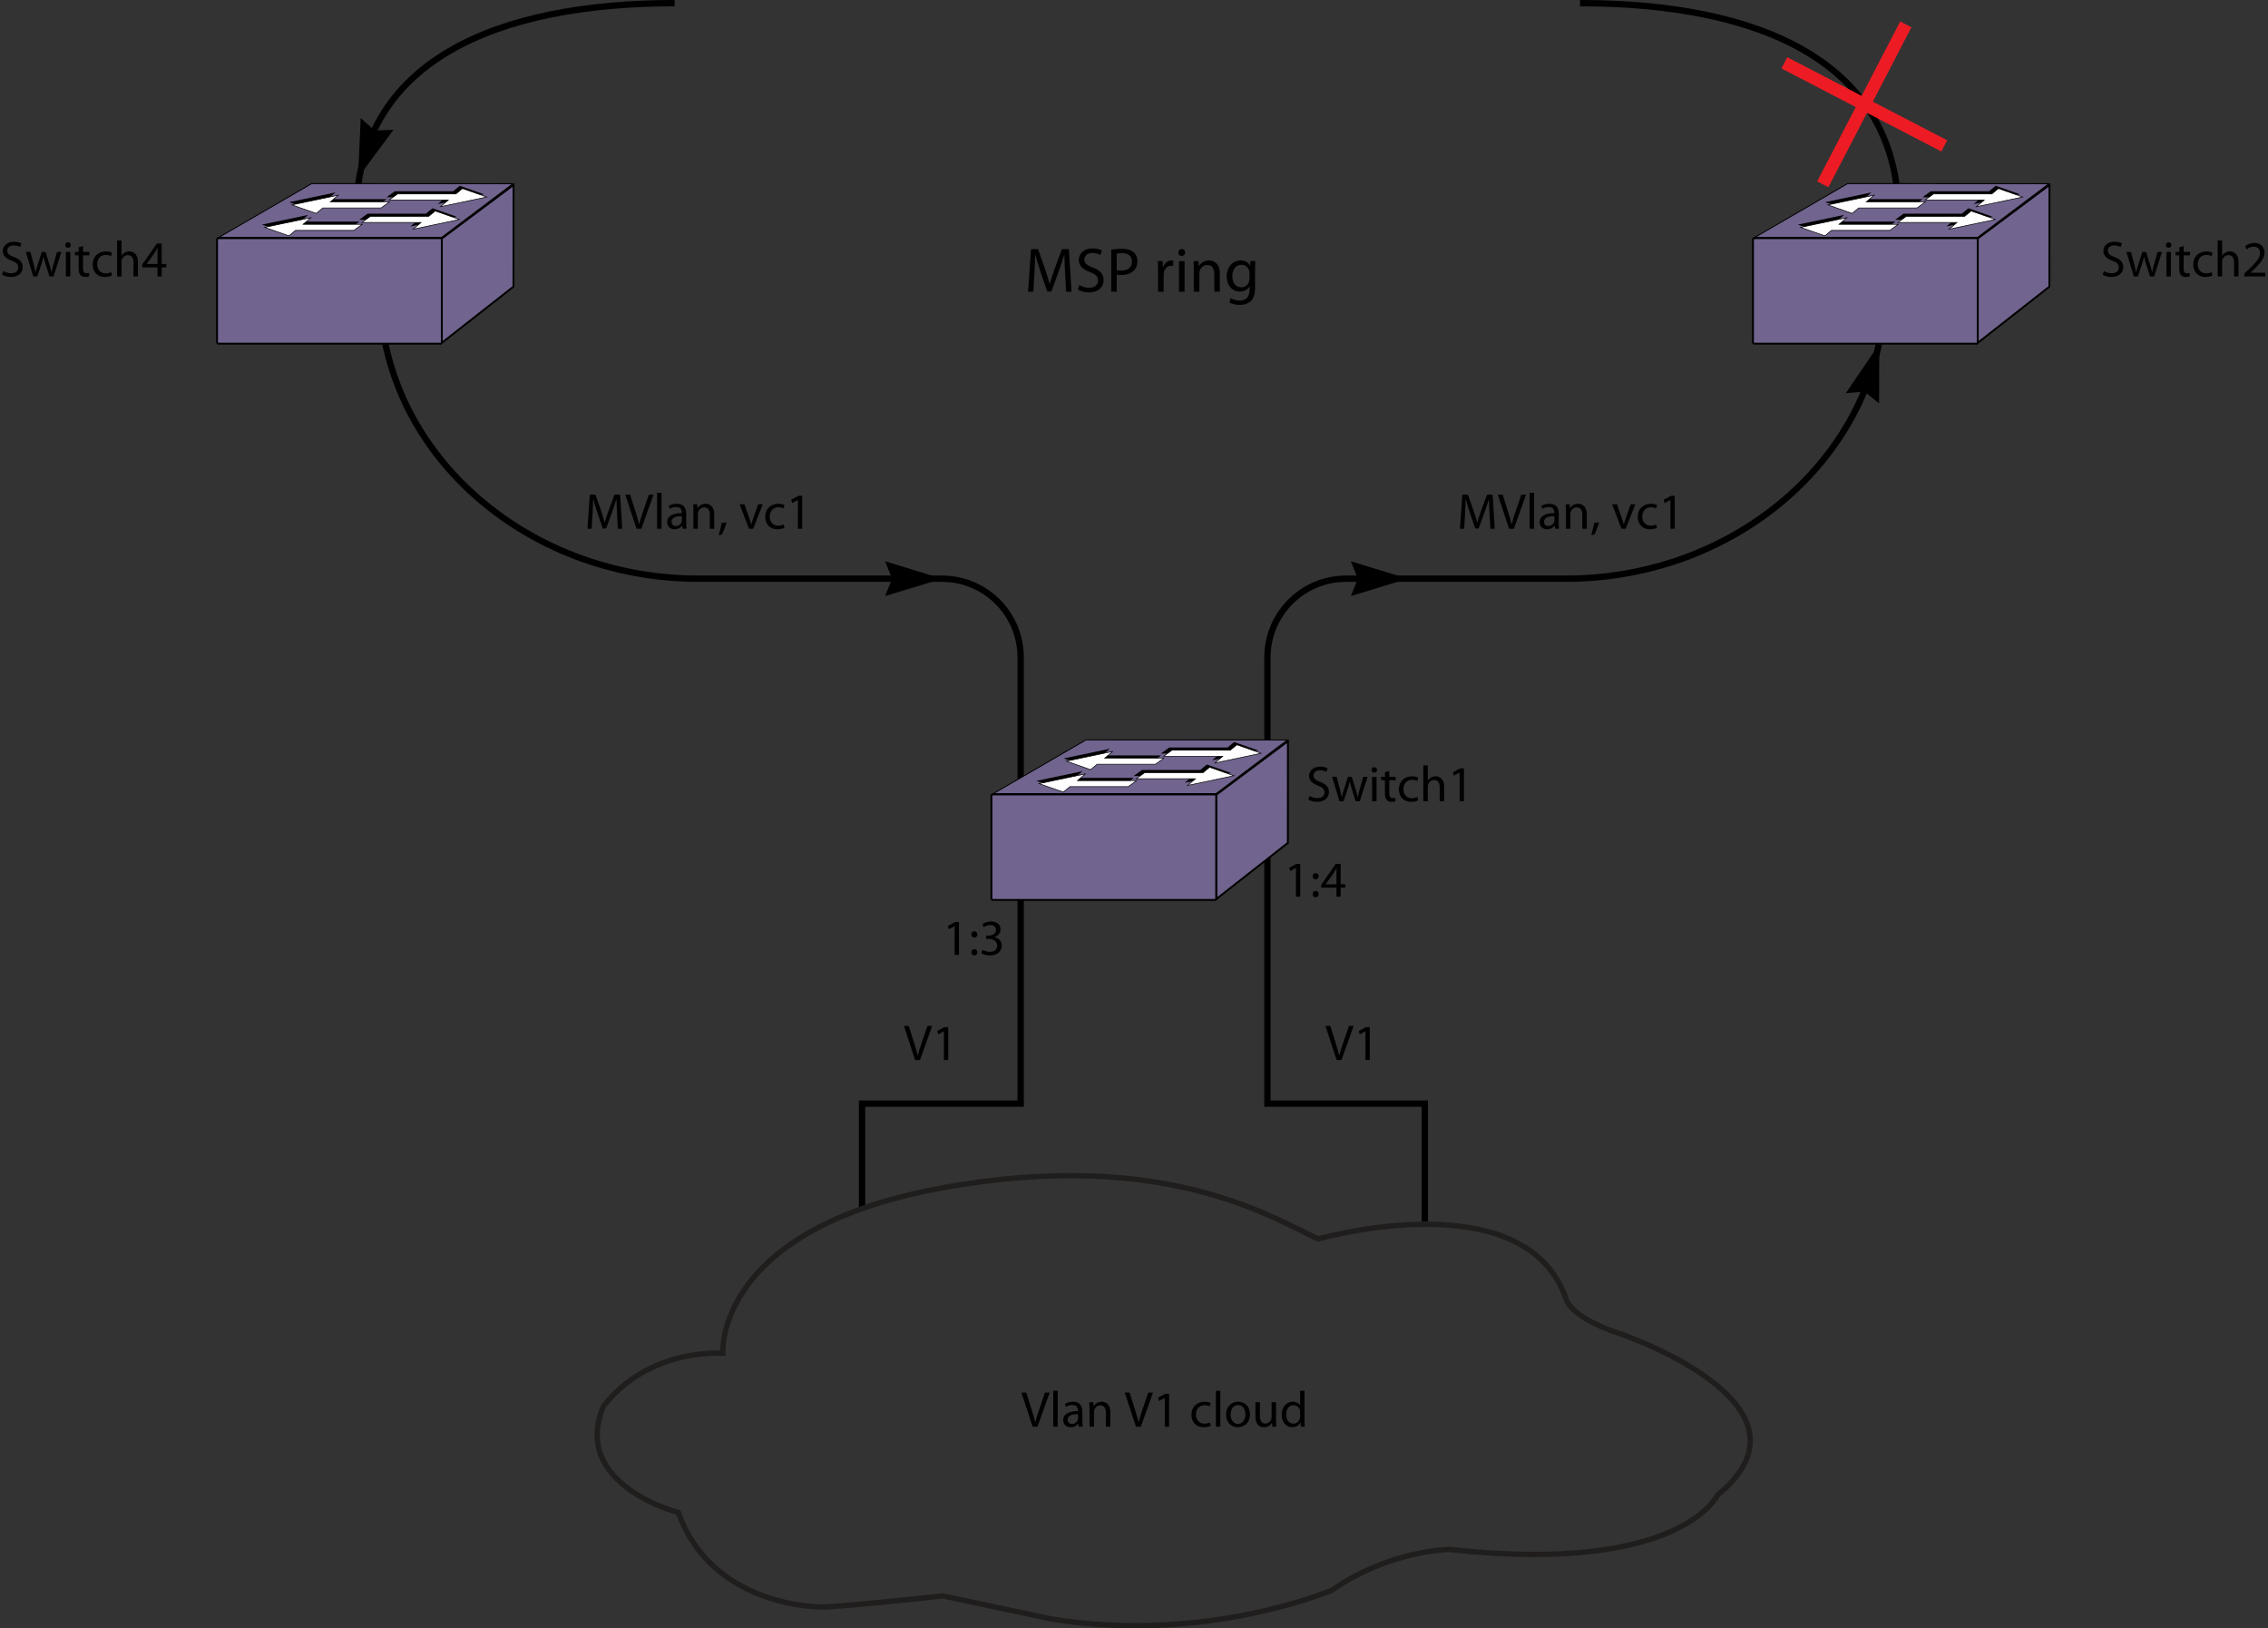 <?xml version="1.0" encoding="UTF-8"?>
<!DOCTYPE svg PUBLIC "-//W3C//DTD SVG 1.1//EN" "http://www.w3.org/Graphics/SVG/1.1/DTD/svg11.dtd">
<!-- Generator: Adobe Illustrator 15.1.0, SVG Export Plug-In . SVG Version: 6.00 Build 0)  --><svg xmlns="http://www.w3.org/2000/svg" version="1.1" x="0px" y="0px" width="358.711px" height="257.469px" viewBox="0 0 358.711 257.469" enable-background="new 0 0 358.711 257.469" xml:space="preserve">
    <rect x="0" y="0" width="358.711" height="257.469" fill="#333333" stroke="none"/>
    <g id="back">
</g>
    <g id="art">
        <path fill="none" stroke="#000000" d="M298.031,46c0,25.025-22.68,45.5-50.4,45.5h-34.734c-6.871,0-12.439,5.57-12.439,12.441   v15.299"/>
        <path fill="none" stroke="#000000" d="M161.429,124.558v-20.616c0-6.871-5.566-12.441-12.439-12.441h-38.493   c-27.72,0-50.4-20.475-50.4-45.5"/>
        <polyline fill="none" stroke="#000000" points="200.457,131.391 200.457,174.5 225.352,174.5 225.352,193.166  "/>
        <polyline fill="none" stroke="#000000" points="161.429,136.559 161.429,174.5 136.344,174.5 136.344,191.11  "/>
        <path fill="none" stroke="#000000" d="M249.901,0.5c27.721,0,50.4,8.856,50.4,33.881"/>
        <path fill="none" stroke="#000000" d="M56.302,34.381c0-25.025,22.68-33.881,50.4-33.881"/>
</g>
    <g id="callouts">
        <g>
            <path d="M207.116,125.846c0.313,0.2,0.76,0.352,1.239,0.352c0.712,0,1.128-0.376,1.128-0.919c0-0.496-0.288-0.792-1.016-1.063    c-0.88-0.32-1.424-0.784-1.424-1.535c0-0.84,0.696-1.463,1.743-1.463c0.544,0,0.952,0.128,1.184,0.264l-0.191,0.568    c-0.168-0.104-0.528-0.256-1.016-0.256c-0.735,0-1.016,0.44-1.016,0.808c0,0.504,0.328,0.751,1.071,1.04    c0.912,0.352,1.367,0.792,1.367,1.583c0,0.832-0.607,1.559-1.879,1.559c-0.52,0-1.087-0.16-1.375-0.352L207.116,125.846z"/>
            <path d="M211.404,122.824l0.52,1.967c0.104,0.432,0.208,0.832,0.28,1.231h0.023c0.088-0.392,0.216-0.808,0.344-1.224l0.632-1.975    h0.592l0.6,1.935c0.144,0.464,0.256,0.872,0.344,1.264h0.024c0.063-0.392,0.168-0.8,0.296-1.255l0.552-1.943h0.695l-1.247,3.87    h-0.64l-0.592-1.847c-0.137-0.432-0.248-0.815-0.344-1.271h-0.017c-0.096,0.463-0.216,0.863-0.352,1.279l-0.624,1.839h-0.64    l-1.167-3.87H211.404z"/>
            <path d="M217.796,121.736c0,0.24-0.168,0.432-0.448,0.432c-0.256,0-0.423-0.192-0.423-0.432c0-0.24,0.176-0.439,0.439-0.439    C217.62,121.297,217.796,121.489,217.796,121.736z M217.013,126.694v-3.87h0.703v3.87H217.013z"/>
            <path d="M219.731,121.896v0.928h1.008v0.536h-1.008v2.086c0,0.48,0.137,0.752,0.528,0.752c0.191,0,0.304-0.016,0.407-0.048    l0.032,0.536c-0.136,0.048-0.352,0.096-0.624,0.096c-0.327,0-0.592-0.112-0.759-0.296c-0.192-0.216-0.272-0.56-0.272-1.015v-2.111    h-0.6v-0.536h0.6v-0.72L219.731,121.896z"/>
            <path d="M224.291,126.558c-0.185,0.088-0.592,0.224-1.111,0.224c-1.168,0-1.928-0.792-1.928-1.975    c0-1.191,0.815-2.063,2.079-2.063c0.416,0,0.783,0.104,0.976,0.208l-0.16,0.536c-0.168-0.088-0.432-0.184-0.815-0.184    c-0.888,0-1.367,0.664-1.367,1.463c0,0.896,0.576,1.447,1.344,1.447c0.399,0,0.663-0.096,0.863-0.184L224.291,126.558z"/>
            <path d="M225.116,121.017h0.703v2.422h0.017c0.111-0.2,0.288-0.384,0.504-0.503c0.208-0.12,0.455-0.192,0.72-0.192    c0.52,0,1.351,0.32,1.351,1.647v2.303h-0.703v-2.223c0-0.624-0.232-1.144-0.896-1.144c-0.456,0-0.808,0.32-0.943,0.696    c-0.04,0.104-0.049,0.208-0.049,0.336v2.334h-0.703V121.017z"/>
            <path d="M230.859,122.152h-0.016l-0.904,0.488l-0.136-0.536l1.136-0.608h0.6v5.197h-0.68V122.152z"/>
	</g>
        <g>
            <path d="M168.461,43.163c-0.05-0.939-0.11-2.079-0.11-2.908h-0.02c-0.24,0.779-0.51,1.629-0.85,2.559l-1.189,3.268h-0.66    l-1.1-3.208c-0.32-0.959-0.58-1.819-0.77-2.619h-0.02c-0.02,0.839-0.07,1.959-0.13,2.979l-0.18,2.888h-0.83l0.47-6.736h1.109    l1.149,3.258c0.28,0.83,0.5,1.569,0.68,2.269h0.02c0.18-0.68,0.419-1.419,0.72-2.269l1.199-3.258h1.109l0.42,6.736h-0.86    L168.461,43.163z"/>
            <path d="M170.714,45.062c0.39,0.25,0.949,0.44,1.549,0.44c0.889,0,1.409-0.47,1.409-1.149c0-0.62-0.36-0.989-1.27-1.329    c-1.099-0.4-1.779-0.979-1.779-1.919c0-1.05,0.869-1.829,2.179-1.829c0.68,0,1.189,0.16,1.479,0.33l-0.24,0.71    c-0.21-0.13-0.66-0.32-1.27-0.32c-0.919,0-1.269,0.549-1.269,1.009c0,0.63,0.41,0.939,1.339,1.299    c1.139,0.44,1.709,0.989,1.709,1.979c0,1.039-0.76,1.949-2.349,1.949c-0.65,0-1.359-0.2-1.719-0.439L170.714,45.062z"/>
            <path d="M175.754,39.465c0.419-0.07,0.969-0.13,1.669-0.13c0.859,0,1.489,0.2,1.889,0.56c0.36,0.32,0.59,0.81,0.59,1.409    c0,0.61-0.18,1.089-0.52,1.439c-0.47,0.49-1.209,0.739-2.059,0.739c-0.26,0-0.5-0.01-0.7-0.06v2.699h-0.869V39.465z     M176.623,42.713c0.19,0.05,0.43,0.07,0.72,0.07c1.049,0,1.689-0.52,1.689-1.429c0-0.899-0.64-1.329-1.589-1.329    c-0.38,0-0.67,0.03-0.82,0.07V42.713z"/>
            <path d="M183.164,42.793c0-0.57-0.011-1.06-0.04-1.509h0.77l0.04,0.959h0.029c0.22-0.649,0.76-1.06,1.35-1.06    c0.09,0,0.16,0.01,0.24,0.02v0.83c-0.091-0.02-0.181-0.02-0.3-0.02c-0.62,0-1.06,0.46-1.18,1.12c-0.021,0.12-0.03,0.27-0.03,0.41    v2.579h-0.879V42.793z"/>
            <path d="M187.453,39.924c0,0.3-0.21,0.54-0.56,0.54c-0.32,0-0.53-0.24-0.53-0.54s0.22-0.549,0.55-0.549    C187.233,39.375,187.453,39.615,187.453,39.924z M186.474,46.121v-4.837h0.88v4.837H186.474z"/>
            <path d="M188.813,42.593c0-0.51-0.01-0.91-0.04-1.31h0.779l0.051,0.8h0.02c0.24-0.45,0.8-0.9,1.599-0.9    c0.67,0,1.71,0.4,1.71,2.059v2.878h-0.88v-2.789c0-0.779-0.29-1.429-1.119-1.429c-0.57,0-1.02,0.41-1.18,0.899    c-0.04,0.11-0.06,0.26-0.06,0.41v2.908h-0.88V42.593z"/>
            <path d="M198.501,45.412c0,1.119-0.229,1.789-0.689,2.219c-0.479,0.43-1.159,0.58-1.769,0.58c-0.58,0-1.22-0.14-1.609-0.4    l0.22-0.68c0.319,0.21,0.819,0.39,1.419,0.39c0.899,0,1.56-0.47,1.56-1.699v-0.53h-0.021c-0.26,0.45-0.789,0.81-1.539,0.81    c-1.199,0-2.059-1.02-2.059-2.359c0-1.639,1.069-2.559,2.188-2.559c0.84,0,1.289,0.43,1.51,0.83h0.02l0.03-0.729h0.779    c-0.03,0.34-0.04,0.74-0.04,1.319V45.412z M197.622,43.193c0-0.15-0.011-0.28-0.051-0.39c-0.159-0.52-0.579-0.939-1.229-0.939    c-0.84,0-1.439,0.71-1.439,1.829c0,0.95,0.489,1.739,1.429,1.739c0.55,0,1.04-0.34,1.22-0.9c0.05-0.15,0.07-0.32,0.07-0.47V43.193    z"/>
	</g>
        <g>
            <path d="M211.403,167.605l-1.767-5.389h0.76l0.839,2.654c0.225,0.728,0.424,1.383,0.576,2.015h0.016    c0.152-0.624,0.368-1.303,0.616-2.007l0.911-2.662h0.743l-1.927,5.389H211.403z"/>
            <path d="M215.964,163.064h-0.017l-0.903,0.487l-0.136-0.536l1.136-0.607h0.6v5.197h-0.68V163.064z"/>
	</g>
        <g>
            <path d="M144.737,167.605l-1.767-5.389h0.759l0.84,2.654c0.224,0.728,0.424,1.383,0.576,2.015h0.016    c0.152-0.624,0.368-1.303,0.616-2.007l0.912-2.662h0.744l-1.927,5.389H144.737z"/>
            <path d="M149.297,163.064h-0.016l-0.904,0.487l-0.136-0.536l1.135-0.607h0.6v5.197h-0.68V163.064z"/>
	</g>
        <g>
            <path d="M150.992,146.439h-0.016l-0.903,0.488l-0.136-0.536l1.135-0.607h0.6v5.197h-0.68V146.439z"/>
            <path d="M153.632,147.751c0-0.296,0.2-0.504,0.472-0.504c0.288,0,0.472,0.208,0.472,0.504c0,0.28-0.184,0.496-0.479,0.496    C153.824,148.247,153.632,148.031,153.632,147.751z M153.632,150.573c0-0.296,0.2-0.503,0.472-0.503    c0.288,0,0.472,0.207,0.472,0.503c0,0.28-0.184,0.496-0.479,0.496C153.824,151.069,153.632,150.854,153.632,150.573z"/>
            <path d="M155.392,150.182c0.2,0.12,0.656,0.32,1.151,0.32c0.896,0,1.183-0.568,1.175-1.008c-0.008-0.728-0.664-1.039-1.343-1.039    h-0.392v-0.528h0.392c0.512,0,1.16-0.264,1.16-0.879c0-0.416-0.264-0.784-0.912-0.784c-0.416,0-0.816,0.185-1.04,0.344    l-0.192-0.512c0.28-0.199,0.808-0.399,1.367-0.399c1.023,0,1.487,0.607,1.487,1.239c0,0.544-0.328,1-0.959,1.231v0.016    c0.64,0.12,1.151,0.6,1.159,1.327c0,0.832-0.655,1.56-1.895,1.56c-0.583,0-1.095-0.184-1.351-0.352L155.392,150.182z"/>
	</g>
        <g>
            <path d="M204.972,137.24h-0.016l-0.903,0.488l-0.136-0.536l1.135-0.607h0.6v5.197h-0.68V137.24z"/>
            <path d="M207.612,138.552c0-0.296,0.2-0.504,0.472-0.504c0.288,0,0.472,0.208,0.472,0.504c0,0.28-0.184,0.496-0.479,0.496    C207.805,139.048,207.612,138.832,207.612,138.552z M207.612,141.374c0-0.296,0.2-0.503,0.472-0.503    c0.288,0,0.472,0.207,0.472,0.503c0,0.28-0.184,0.496-0.479,0.496C207.805,141.87,207.612,141.654,207.612,141.374z"/>
            <path d="M211.379,141.782v-1.423h-2.414v-0.456l2.318-3.318h0.76v3.23h0.728v0.544h-0.728v1.423H211.379z M211.379,139.815v-1.735    c0-0.271,0.009-0.544,0.024-0.815h-0.024c-0.159,0.304-0.287,0.527-0.432,0.768l-1.271,1.767v0.017H211.379z"/>
	</g>
        <g>
            <path d="M235.597,81.233c-0.04-0.751-0.089-1.663-0.089-2.327h-0.016c-0.191,0.624-0.407,1.303-0.68,2.047l-0.951,2.615h-0.528    l-0.879-2.567c-0.256-0.768-0.464-1.455-0.616-2.095h-0.016c-0.016,0.671-0.056,1.567-0.104,2.383l-0.145,2.311h-0.663    l0.375-5.389h0.888l0.92,2.606c0.224,0.664,0.399,1.255,0.544,1.815h0.016c0.144-0.544,0.336-1.136,0.575-1.815l0.96-2.606h0.888    l0.336,5.389h-0.688L235.597,81.233z"/>
            <path d="M238.67,83.6l-1.767-5.389h0.759l0.84,2.655c0.224,0.728,0.424,1.383,0.576,2.015h0.016    c0.151-0.624,0.368-1.303,0.615-2.007l0.912-2.663h0.743l-1.927,5.389H238.67z"/>
            <path d="M241.927,77.923h0.703V83.6h-0.703V77.923z"/>
            <path d="M246.533,82.673c0,0.335,0.016,0.664,0.056,0.927h-0.632l-0.056-0.488h-0.024c-0.216,0.304-0.631,0.576-1.183,0.576    c-0.784,0-1.184-0.552-1.184-1.111c0-0.936,0.831-1.447,2.326-1.439v-0.08c0-0.312-0.088-0.896-0.879-0.888    c-0.368,0-0.744,0.104-1.016,0.288l-0.16-0.472c0.32-0.2,0.792-0.336,1.279-0.336c1.184,0,1.472,0.808,1.472,1.575V82.673z     M245.854,81.625c-0.768-0.016-1.64,0.12-1.64,0.872c0,0.464,0.305,0.672,0.656,0.672c0.512,0,0.84-0.32,0.951-0.648    c0.024-0.08,0.032-0.16,0.032-0.224V81.625z"/>
            <path d="M247.671,80.778c0-0.408-0.009-0.728-0.032-1.047h0.623l0.04,0.64h0.017c0.191-0.36,0.64-0.72,1.279-0.72    c0.535,0,1.367,0.32,1.367,1.647V83.6h-0.704v-2.231c0-0.624-0.231-1.143-0.896-1.143c-0.455,0-0.815,0.328-0.943,0.719    c-0.032,0.088-0.048,0.208-0.048,0.328V83.6h-0.703V80.778z"/>
            <path d="M251.654,84.592c0.177-0.48,0.393-1.335,0.48-1.919l0.783-0.08c-0.192,0.68-0.544,1.567-0.768,1.943L251.654,84.592z"/>
            <path d="M255.734,79.73l0.759,2.167c0.129,0.36,0.232,0.68,0.313,1h0.023c0.088-0.32,0.2-0.64,0.328-1l0.752-2.167h0.735    l-1.52,3.87h-0.671l-1.472-3.87H255.734z"/>
            <path d="M262.068,83.464c-0.184,0.088-0.592,0.224-1.111,0.224c-1.167,0-1.927-0.792-1.927-1.975c0-1.191,0.815-2.063,2.079-2.063    c0.415,0,0.783,0.104,0.976,0.208l-0.16,0.536c-0.168-0.088-0.432-0.184-0.815-0.184c-0.888,0-1.367,0.664-1.367,1.463    c0,0.896,0.575,1.447,1.343,1.447c0.4,0,0.664-0.096,0.863-0.184L262.068,83.464z"/>
            <path d="M264.197,79.059h-0.016l-0.903,0.488l-0.137-0.536l1.136-0.608h0.6V83.6h-0.68V79.059z"/>
	</g>
        <g>
            <path d="M97.596,81.233c-0.04-0.751-0.088-1.663-0.088-2.327h-0.016c-0.192,0.624-0.408,1.303-0.68,2.047l-0.951,2.615h-0.528    l-0.879-2.567c-0.256-0.768-0.464-1.455-0.616-2.095h-0.016c-0.016,0.671-0.056,1.567-0.104,2.383L93.574,83.6H92.91l0.376-5.389    h0.888l0.919,2.606c0.224,0.664,0.399,1.255,0.543,1.815h0.016c0.144-0.544,0.336-1.136,0.576-1.815l0.959-2.606h0.887    l0.336,5.389h-0.688L97.596,81.233z"/>
            <path d="M100.669,83.6l-1.767-5.389h0.76l0.839,2.655c0.224,0.728,0.424,1.383,0.576,2.015h0.016    c0.152-0.624,0.368-1.303,0.616-2.007l0.911-2.663h0.744l-1.927,5.389H100.669z"/>
            <path d="M103.926,77.923h0.704V83.6h-0.704V77.923z"/>
            <path d="M108.533,82.673c0,0.335,0.016,0.664,0.056,0.927h-0.631l-0.056-0.488h-0.024c-0.216,0.304-0.632,0.576-1.184,0.576    c-0.783,0-1.183-0.552-1.183-1.111c0-0.936,0.832-1.447,2.327-1.439v-0.08c0-0.312-0.088-0.896-0.879-0.888    c-0.368,0-0.744,0.104-1.016,0.288l-0.16-0.472c0.32-0.2,0.792-0.336,1.279-0.336c1.183,0,1.471,0.808,1.471,1.575V82.673z     M107.853,81.625c-0.768-0.016-1.639,0.12-1.639,0.872c0,0.464,0.304,0.672,0.656,0.672c0.512,0,0.839-0.32,0.951-0.648    c0.024-0.08,0.032-0.16,0.032-0.224V81.625z"/>
            <path d="M109.67,80.778c0-0.408-0.008-0.728-0.032-1.047h0.624l0.04,0.64h0.016c0.192-0.36,0.64-0.72,1.279-0.72    c0.536,0,1.368,0.32,1.368,1.647V83.6h-0.704v-2.231c0-0.624-0.232-1.143-0.896-1.143c-0.456,0-0.816,0.328-0.944,0.719    c-0.032,0.088-0.048,0.208-0.048,0.328V83.6h-0.704V80.778z"/>
            <path d="M113.654,84.592c0.176-0.48,0.392-1.335,0.479-1.919l0.784-0.08c-0.192,0.68-0.543,1.567-0.768,1.943L113.654,84.592z"/>
            <path d="M117.733,79.73l0.76,2.167c0.128,0.36,0.232,0.68,0.312,1h0.024c0.088-0.32,0.2-0.64,0.328-1l0.751-2.167h0.736    l-1.519,3.87h-0.672l-1.471-3.87H117.733z"/>
            <path d="M124.068,83.464c-0.184,0.088-0.592,0.224-1.112,0.224c-1.167,0-1.927-0.792-1.927-1.975c0-1.191,0.815-2.063,2.079-2.063    c0.416,0,0.784,0.104,0.976,0.208l-0.16,0.536c-0.168-0.088-0.432-0.184-0.816-0.184c-0.887,0-1.367,0.664-1.367,1.463    c0,0.896,0.576,1.447,1.343,1.447c0.4,0,0.664-0.096,0.864-0.184L124.068,83.464z"/>
            <path d="M126.197,79.059h-0.016l-0.903,0.488l-0.136-0.536l1.135-0.608h0.6V83.6h-0.68V79.059z"/>
	</g>
        <polyline points="294.865,61.882 297.199,63.796 297.24,54.377 291.939,62.166 294.95,61.909  "/>
        <polyline points="141.118,91.454 139.982,94.251 148.99,91.5 139.982,88.744 141.118,91.543  "/>
        <polyline points="214.781,91.454 213.646,94.251 222.652,91.5 213.646,88.744 214.781,91.543  "/>
        <g>
            <path d="M332.751,42.855c0.312,0.2,0.759,0.352,1.239,0.352c0.711,0,1.127-0.376,1.127-0.919c0-0.496-0.288-0.792-1.016-1.063    c-0.879-0.32-1.423-0.784-1.423-1.535c0-0.84,0.695-1.463,1.743-1.463c0.544,0,0.951,0.128,1.184,0.264l-0.192,0.568    c-0.168-0.104-0.527-0.256-1.016-0.256c-0.735,0-1.016,0.44-1.016,0.808c0,0.504,0.328,0.751,1.072,1.04    c0.911,0.352,1.367,0.792,1.367,1.583c0,0.832-0.608,1.559-1.879,1.559c-0.521,0-1.088-0.16-1.376-0.352L332.751,42.855z"/>
            <path d="M337.038,39.833l0.52,1.967c0.104,0.432,0.208,0.832,0.28,1.231h0.024c0.088-0.392,0.216-0.808,0.344-1.224l0.631-1.975    h0.592l0.6,1.935c0.145,0.464,0.256,0.872,0.344,1.264h0.024c0.064-0.392,0.168-0.8,0.296-1.255l0.552-1.943h0.695l-1.247,3.87    h-0.64l-0.592-1.847c-0.136-0.432-0.248-0.815-0.344-1.271h-0.016c-0.097,0.463-0.216,0.863-0.353,1.279l-0.623,1.839h-0.64    l-1.168-3.87H337.038z"/>
            <path d="M343.43,38.745c0,0.24-0.168,0.432-0.447,0.432c-0.256,0-0.424-0.192-0.424-0.432c0-0.24,0.176-0.439,0.439-0.439    C343.254,38.306,343.43,38.498,343.43,38.745z M342.646,43.703v-3.87h0.704v3.87H342.646z"/>
            <path d="M345.366,38.905v0.928h1.007v0.536h-1.007v2.086c0,0.48,0.136,0.752,0.527,0.752c0.192,0,0.304-0.016,0.408-0.048    l0.031,0.536c-0.136,0.048-0.352,0.096-0.623,0.096c-0.328,0-0.592-0.112-0.76-0.296c-0.191-0.216-0.271-0.56-0.271-1.015v-2.111    h-0.6v-0.536h0.6v-0.72L345.366,38.905z"/>
            <path d="M349.925,43.567c-0.184,0.088-0.592,0.224-1.111,0.224c-1.167,0-1.927-0.792-1.927-1.975c0-1.191,0.815-2.063,2.079-2.063    c0.415,0,0.783,0.104,0.975,0.208l-0.159,0.536c-0.168-0.088-0.432-0.184-0.815-0.184c-0.888,0-1.367,0.664-1.367,1.463    c0,0.896,0.575,1.447,1.343,1.447c0.399,0,0.664-0.096,0.863-0.184L349.925,43.567z"/>
            <path d="M350.75,38.026h0.704v2.422h0.016c0.112-0.2,0.288-0.384,0.504-0.503c0.208-0.12,0.456-0.192,0.72-0.192    c0.52,0,1.352,0.32,1.352,1.647v2.303h-0.704V41.48c0-0.624-0.231-1.144-0.896-1.144c-0.456,0-0.808,0.32-0.943,0.696    c-0.04,0.104-0.048,0.208-0.048,0.336v2.334h-0.704V38.026z"/>
            <path d="M354.967,43.703v-0.432l0.552-0.536c1.327-1.264,1.935-1.935,1.935-2.719c0-0.528-0.248-1.016-1.023-1.016    c-0.472,0-0.863,0.24-1.104,0.44l-0.224-0.496c0.352-0.296,0.871-0.528,1.463-0.528c1.119,0,1.591,0.768,1.591,1.511    c0,0.959-0.695,1.735-1.791,2.791l-0.407,0.384v0.016h2.326v0.583H354.967z"/>
	</g>
        <g>
            <path d="M0.52,42.855c0.312,0.2,0.76,0.352,1.239,0.352c0.712,0,1.127-0.376,1.127-0.919c0-0.496-0.288-0.792-1.015-1.063    c-0.88-0.32-1.423-0.784-1.423-1.535c0-0.84,0.696-1.463,1.743-1.463c0.543,0,0.951,0.128,1.183,0.264l-0.192,0.568    c-0.168-0.104-0.528-0.256-1.015-0.256c-0.736,0-1.016,0.44-1.016,0.808c0,0.504,0.328,0.751,1.071,1.04    C3.134,41,3.59,41.44,3.59,42.231c0,0.832-0.607,1.559-1.879,1.559c-0.52,0-1.087-0.16-1.375-0.352L0.52,42.855z"/>
            <path d="M4.808,39.833l0.52,1.967c0.104,0.432,0.208,0.832,0.28,1.231h0.024c0.088-0.392,0.216-0.808,0.344-1.224l0.632-1.975    h0.592l0.6,1.935c0.144,0.464,0.256,0.872,0.344,1.264h0.024c0.064-0.392,0.168-0.8,0.296-1.255l0.552-1.943h0.696l-1.248,3.87    h-0.64L7.23,41.855c-0.136-0.432-0.248-0.815-0.344-1.271H6.87c-0.096,0.463-0.216,0.863-0.352,1.279l-0.624,1.839h-0.64    l-1.167-3.87H4.808z"/>
            <path d="M11.199,38.745c0,0.24-0.168,0.432-0.448,0.432c-0.256,0-0.424-0.192-0.424-0.432c0-0.24,0.176-0.439,0.44-0.439    C11.023,38.306,11.199,38.498,11.199,38.745z M10.416,43.703v-3.87h0.704v3.87H10.416z"/>
            <path d="M13.135,38.905v0.928h1.008v0.536h-1.008v2.086c0,0.48,0.136,0.752,0.528,0.752c0.192,0,0.304-0.016,0.408-0.048    l0.032,0.536c-0.136,0.048-0.352,0.096-0.624,0.096c-0.328,0-0.592-0.112-0.76-0.296c-0.192-0.216-0.272-0.56-0.272-1.015v-2.111    h-0.6v-0.536h0.6v-0.72L13.135,38.905z"/>
            <path d="M17.694,43.567c-0.184,0.088-0.592,0.224-1.111,0.224c-1.167,0-1.927-0.792-1.927-1.975c0-1.191,0.815-2.063,2.079-2.063    c0.416,0,0.784,0.104,0.976,0.208l-0.16,0.536c-0.168-0.088-0.432-0.184-0.815-0.184c-0.888,0-1.367,0.664-1.367,1.463    c0,0.896,0.576,1.447,1.343,1.447c0.4,0,0.664-0.096,0.864-0.184L17.694,43.567z"/>
            <path d="M18.52,38.026h0.704v2.422h0.016c0.112-0.2,0.288-0.384,0.503-0.503c0.208-0.12,0.456-0.192,0.72-0.192    c0.52,0,1.351,0.32,1.351,1.647v2.303H21.11V41.48c0-0.624-0.232-1.144-0.896-1.144c-0.456,0-0.808,0.32-0.943,0.696    c-0.04,0.104-0.048,0.208-0.048,0.336v2.334H18.52V38.026z"/>
            <path d="M24.91,43.703v-1.423h-2.415v-0.456l2.319-3.318h0.759v3.23h0.728v0.543h-0.728v1.423H24.91z M24.91,41.736V40    c0-0.271,0.008-0.543,0.024-0.815H24.91c-0.16,0.304-0.288,0.528-0.432,0.768l-1.271,1.767v0.016H24.91z"/>
	</g>
        <polyline points="59.308,20.681 57.051,18.674 56.629,28.082 62.242,20.518 59.223,20.651  "/>
        <line fill="none" stroke="#ED1C24" stroke-width="2" stroke-miterlimit="10" x1="301.426" y1="3.854" x2="288.294" y2="29.145"/>
        <line fill="none" stroke="#ED1C24" stroke-width="2" stroke-miterlimit="10" x1="282.215" y1="9.934" x2="307.505" y2="23.065"/>
        <g>
            <polygon fill="#71648E" stroke="#000000" stroke-width="0.15" points="312.763,37.549 277.515,37.549 292.222,29.029     324.056,29.049   "/>
            <polygon fill="#71648E" stroke="#000000" stroke-width="0.3" points="324.139,45.321 312.774,54.233 312.774,37.733     324.15,29.246   "/>
            <path fill="#71648E" stroke="#000000" stroke-width="0.3" d="M312.806,54.112c0,0.125-0.104,0.227-0.227,0.227h-35.098    c-0.125,0-0.227-0.102-0.227-0.227V37.883c0-0.125,0.102-0.229,0.227-0.229h35.098c0.123,0,0.227,0.104,0.227,0.229V54.112z"/>
            <polygon points="299.776,35.042 290.427,35.042 291.667,33.983 284.356,35.518 288.191,36.862 289.229,36 298.458,36   "/>
            <polygon points="299.739,34.749 309.087,34.749 307.847,35.805 315.157,34.27 311.323,32.926 310.286,33.79 301.058,33.79   "/>
            <polygon points="304.091,31.491 294.741,31.491 295.981,30.432 288.671,31.967 292.506,33.311 293.544,32.45 302.772,32.45   "/>
            <polygon points="304.054,31.198 313.401,31.198 312.161,32.254 319.472,30.719 315.638,29.375 314.601,30.239 305.372,30.239       "/>
            <polygon fill="#FFFFFF" stroke="#000000" stroke-width="0.1" stroke-miterlimit="10" points="300.208,35.471 290.859,35.471     292.099,34.415 284.788,35.95 288.624,37.293 289.661,36.43 298.89,36.43   "/>
            <polygon fill="#FFFFFF" stroke="#000000" stroke-width="0.1" stroke-miterlimit="10" points="300.171,35.178 309.519,35.178     308.28,36.237 315.591,34.702 311.755,33.358 310.718,34.219 301.489,34.219   "/>
            <polygon fill="#FFFFFF" stroke="#000000" stroke-width="0.1" stroke-miterlimit="10" points="304.522,31.92 295.174,31.92     296.413,30.864 289.103,32.399 292.938,33.743 293.976,32.879 303.204,32.879   "/>
            <polygon fill="#FFFFFF" stroke="#000000" stroke-width="0.1" stroke-miterlimit="10" points="304.485,31.627 313.833,31.627     312.595,32.686 319.905,31.151 316.069,29.807 315.032,30.668 305.804,30.668   "/>
	</g>
        <g>
            <polygon fill="#71648E" stroke="#000000" stroke-width="0.15" points="192.316,125.503 157.068,125.503 171.775,116.982     203.609,117.003   "/>
            <polygon fill="#71648E" stroke="#000000" stroke-width="0.3" points="203.692,133.274 192.328,142.187 192.328,125.687     203.704,117.199   "/>
            <path fill="#71648E" stroke="#000000" stroke-width="0.3" d="M192.359,142.065c0,0.125-0.104,0.227-0.227,0.227h-35.098    c-0.125,0-0.227-0.102-0.227-0.227v-16.229c0-0.125,0.102-0.229,0.227-0.229h35.098c0.123,0,0.227,0.104,0.227,0.229V142.065z"/>
            <polygon points="179.33,122.995 169.98,122.995 171.221,121.937 163.91,123.472 167.745,124.815 168.783,123.954 178.012,123.954       "/>
            <polygon points="179.293,122.702 188.641,122.702 187.4,123.759 194.711,122.224 190.877,120.88 189.84,121.743 180.611,121.743       "/>
            <polygon points="183.645,119.444 174.295,119.444 175.535,118.386 168.225,119.921 172.06,121.265 173.098,120.403     182.326,120.403   "/>
            <polygon points="183.607,119.151 192.955,119.151 191.715,120.208 199.025,118.673 195.191,117.329 194.154,118.192     184.926,118.192   "/>
            <polygon fill="#FFFFFF" stroke="#000000" stroke-width="0.1" stroke-miterlimit="10" points="179.762,123.425 170.413,123.425     171.652,122.368 164.342,123.903 168.178,125.247 169.215,124.384 178.443,124.384   "/>
            <polygon fill="#FFFFFF" stroke="#000000" stroke-width="0.1" stroke-miterlimit="10" points="179.725,123.132 189.072,123.132     187.834,124.19 195.145,122.655 191.309,121.312 190.271,122.173 181.043,122.173   "/>
            <polygon fill="#FFFFFF" stroke="#000000" stroke-width="0.1" stroke-miterlimit="10" points="184.076,119.874 174.728,119.874     175.967,118.817 168.656,120.353 172.492,121.696 173.529,120.833 182.758,120.833   "/>
            <polygon fill="#FFFFFF" stroke="#000000" stroke-width="0.1" stroke-miterlimit="10" points="184.039,119.581 193.387,119.581     192.148,120.64 199.459,119.104 195.623,117.761 194.586,118.622 185.357,118.622   "/>
	</g>
        <g>
            <polygon fill="#71648E" stroke="#000000" stroke-width="0.15" points="69.835,37.549 34.587,37.549 49.294,29.029 81.128,29.049       "/>
            <polygon fill="#71648E" stroke="#000000" stroke-width="0.3" points="81.211,45.321 69.847,54.233 69.847,37.733 81.223,29.246       "/>
            <path fill="#71648E" stroke="#000000" stroke-width="0.3" d="M69.878,54.112c0,0.125-0.104,0.227-0.227,0.227H34.554    c-0.125,0-0.227-0.102-0.227-0.227V37.883c0-0.125,0.102-0.229,0.227-0.229h35.098c0.123,0,0.227,0.104,0.227,0.229V54.112z"/>
            <polygon points="56.849,35.042 47.499,35.042 48.739,33.983 41.429,35.518 45.264,36.862 46.302,36 55.53,36   "/>
            <polygon points="56.812,34.749 66.159,34.749 64.919,35.805 72.229,34.27 68.396,32.926 67.358,33.79 58.13,33.79   "/>
            <polygon points="61.163,31.491 51.813,31.491 53.054,30.432 45.743,31.967 49.578,33.311 50.616,32.45 59.845,32.45   "/>
            <polygon points="61.126,31.198 70.474,31.198 69.233,32.254 76.544,30.719 72.71,29.375 71.673,30.239 62.444,30.239   "/>
            <polygon fill="#FFFFFF" stroke="#000000" stroke-width="0.1" stroke-miterlimit="10" points="57.28,35.471 47.932,35.471     49.171,34.415 41.86,35.95 45.696,37.293 46.733,36.43 55.962,36.43   "/>
            <polygon fill="#FFFFFF" stroke="#000000" stroke-width="0.1" stroke-miterlimit="10" points="57.243,35.178 66.591,35.178     65.353,36.237 72.663,34.702 68.827,33.358 67.79,34.219 58.562,34.219   "/>
            <polygon fill="#FFFFFF" stroke="#000000" stroke-width="0.1" stroke-miterlimit="10" points="61.595,31.92 52.246,31.92     53.485,30.864 46.175,32.399 50.011,33.743 51.048,32.879 60.276,32.879   "/>
            <polygon fill="#FFFFFF" stroke="#000000" stroke-width="0.1" stroke-miterlimit="10" points="61.558,31.627 70.905,31.627     69.667,32.686 76.978,31.151 73.142,29.807 72.104,30.668 62.876,30.668   "/>
	</g>
        <g>
            <path d="M163.322,225.582l-1.767-5.389h0.76l0.839,2.654c0.224,0.728,0.424,1.383,0.576,2.015h0.016    c0.152-0.624,0.368-1.303,0.616-2.007l0.912-2.662h0.744l-1.927,5.389H163.322z"/>
            <path d="M166.579,219.905h0.704v5.677h-0.704V219.905z"/>
            <path d="M171.185,224.654c0,0.336,0.016,0.664,0.056,0.928h-0.632l-0.056-0.487h-0.024c-0.216,0.304-0.632,0.575-1.183,0.575    c-0.784,0-1.184-0.552-1.184-1.111c0-0.936,0.832-1.447,2.327-1.439v-0.08c0-0.312-0.088-0.896-0.879-0.887    c-0.368,0-0.744,0.104-1.016,0.287l-0.16-0.472c0.32-0.199,0.792-0.336,1.279-0.336c1.183,0,1.471,0.808,1.471,1.575V224.654z     M170.505,223.607c-0.768-0.017-1.639,0.119-1.639,0.871c0,0.464,0.304,0.672,0.656,0.672c0.512,0,0.839-0.32,0.952-0.647    c0.024-0.08,0.032-0.16,0.032-0.225V223.607z"/>
            <path d="M172.322,222.76c0-0.408-0.008-0.728-0.032-1.048h0.624l0.04,0.64h0.016c0.192-0.359,0.64-0.72,1.279-0.72    c0.536,0,1.367,0.32,1.367,1.647v2.303h-0.704v-2.23c0-0.624-0.232-1.144-0.896-1.144c-0.456,0-0.815,0.328-0.943,0.72    c-0.032,0.088-0.048,0.208-0.048,0.327v2.327h-0.704V222.76z"/>
            <path d="M179.666,225.582l-1.767-5.389h0.76l0.839,2.654c0.224,0.728,0.424,1.383,0.576,2.015h0.016    c0.152-0.624,0.368-1.303,0.616-2.007l0.911-2.662h0.744l-1.927,5.389H179.666z"/>
            <path d="M184.226,221.041h-0.016l-0.904,0.487l-0.136-0.536l1.136-0.607h0.6v5.197h-0.68V221.041z"/>
            <path d="M191.48,225.446c-0.184,0.088-0.592,0.224-1.111,0.224c-1.167,0-1.927-0.791-1.927-1.975c0-1.191,0.815-2.063,2.079-2.063    c0.415,0,0.783,0.104,0.976,0.208l-0.16,0.536c-0.168-0.088-0.432-0.185-0.815-0.185c-0.888,0-1.367,0.664-1.367,1.464    c0,0.896,0.575,1.447,1.343,1.447c0.399,0,0.664-0.097,0.863-0.185L191.48,225.446z"/>
            <path d="M192.306,219.905h0.704v5.677h-0.704V219.905z"/>
            <path d="M197.696,223.615c0,1.431-1,2.055-1.927,2.055c-1.04,0-1.855-0.768-1.855-1.991c0-1.287,0.855-2.047,1.919-2.047    C196.944,221.632,197.696,222.439,197.696,223.615z M194.634,223.655c0,0.848,0.479,1.487,1.167,1.487    c0.672,0,1.176-0.632,1.176-1.504c0-0.655-0.328-1.479-1.159-1.479C194.993,222.16,194.634,222.928,194.634,223.655z"/>
            <path d="M201.824,224.519c0,0.408,0.008,0.76,0.032,1.063h-0.624l-0.04-0.632h-0.016c-0.176,0.312-0.592,0.72-1.279,0.72    c-0.607,0-1.336-0.344-1.336-1.695v-2.263h0.704v2.135c0,0.736,0.231,1.239,0.863,1.239c0.472,0,0.8-0.327,0.928-0.647    c0.04-0.096,0.063-0.224,0.063-0.359v-2.367h0.704V224.519z"/>
            <path d="M206.328,219.905v4.678c0,0.344,0.016,0.735,0.032,0.999h-0.624l-0.032-0.672h-0.023c-0.208,0.432-0.672,0.76-1.304,0.76    c-0.936,0-1.663-0.791-1.663-1.967c-0.008-1.287,0.8-2.071,1.735-2.071c0.6,0,0.991,0.28,1.167,0.584h0.017v-2.311H206.328z     M205.633,223.287c0-0.088-0.009-0.208-0.032-0.296c-0.104-0.439-0.488-0.808-1.016-0.808c-0.728,0-1.159,0.64-1.159,1.487    c0,0.784,0.392,1.432,1.144,1.432c0.472,0,0.903-0.32,1.031-0.84c0.023-0.096,0.032-0.191,0.032-0.304V223.287z"/>
	</g>
        <g>
            <path fill="none" stroke="#201D1D" stroke-width="0.847" d="M114.33,213.943c0,0-1.405-19.484,34.441-26.074    c35.846-6.59,53.09,5.117,59.743,8.022c0,0,32.156-9.169,39.009,9.025c0.184,0.656,0.783,3.296,8.435,5.874    c4.648,1.576,32.098,12.223,15.682,25.607c0,0-5.783,12.609-42.333,8.599c0,0-9.333,0-18.667,6.449c0,0-20.018,8.522-44.333,4.539    l-17.185-3.647c0,0-18.274,2.006-19.68,1.719c0,0-16.868,0-22.14-14.9c0,0-16.87-4.297-11.949-16.617    C95.352,222.539,100.972,213.705,114.33,213.943z"/>
	</g>
</g>
</svg>